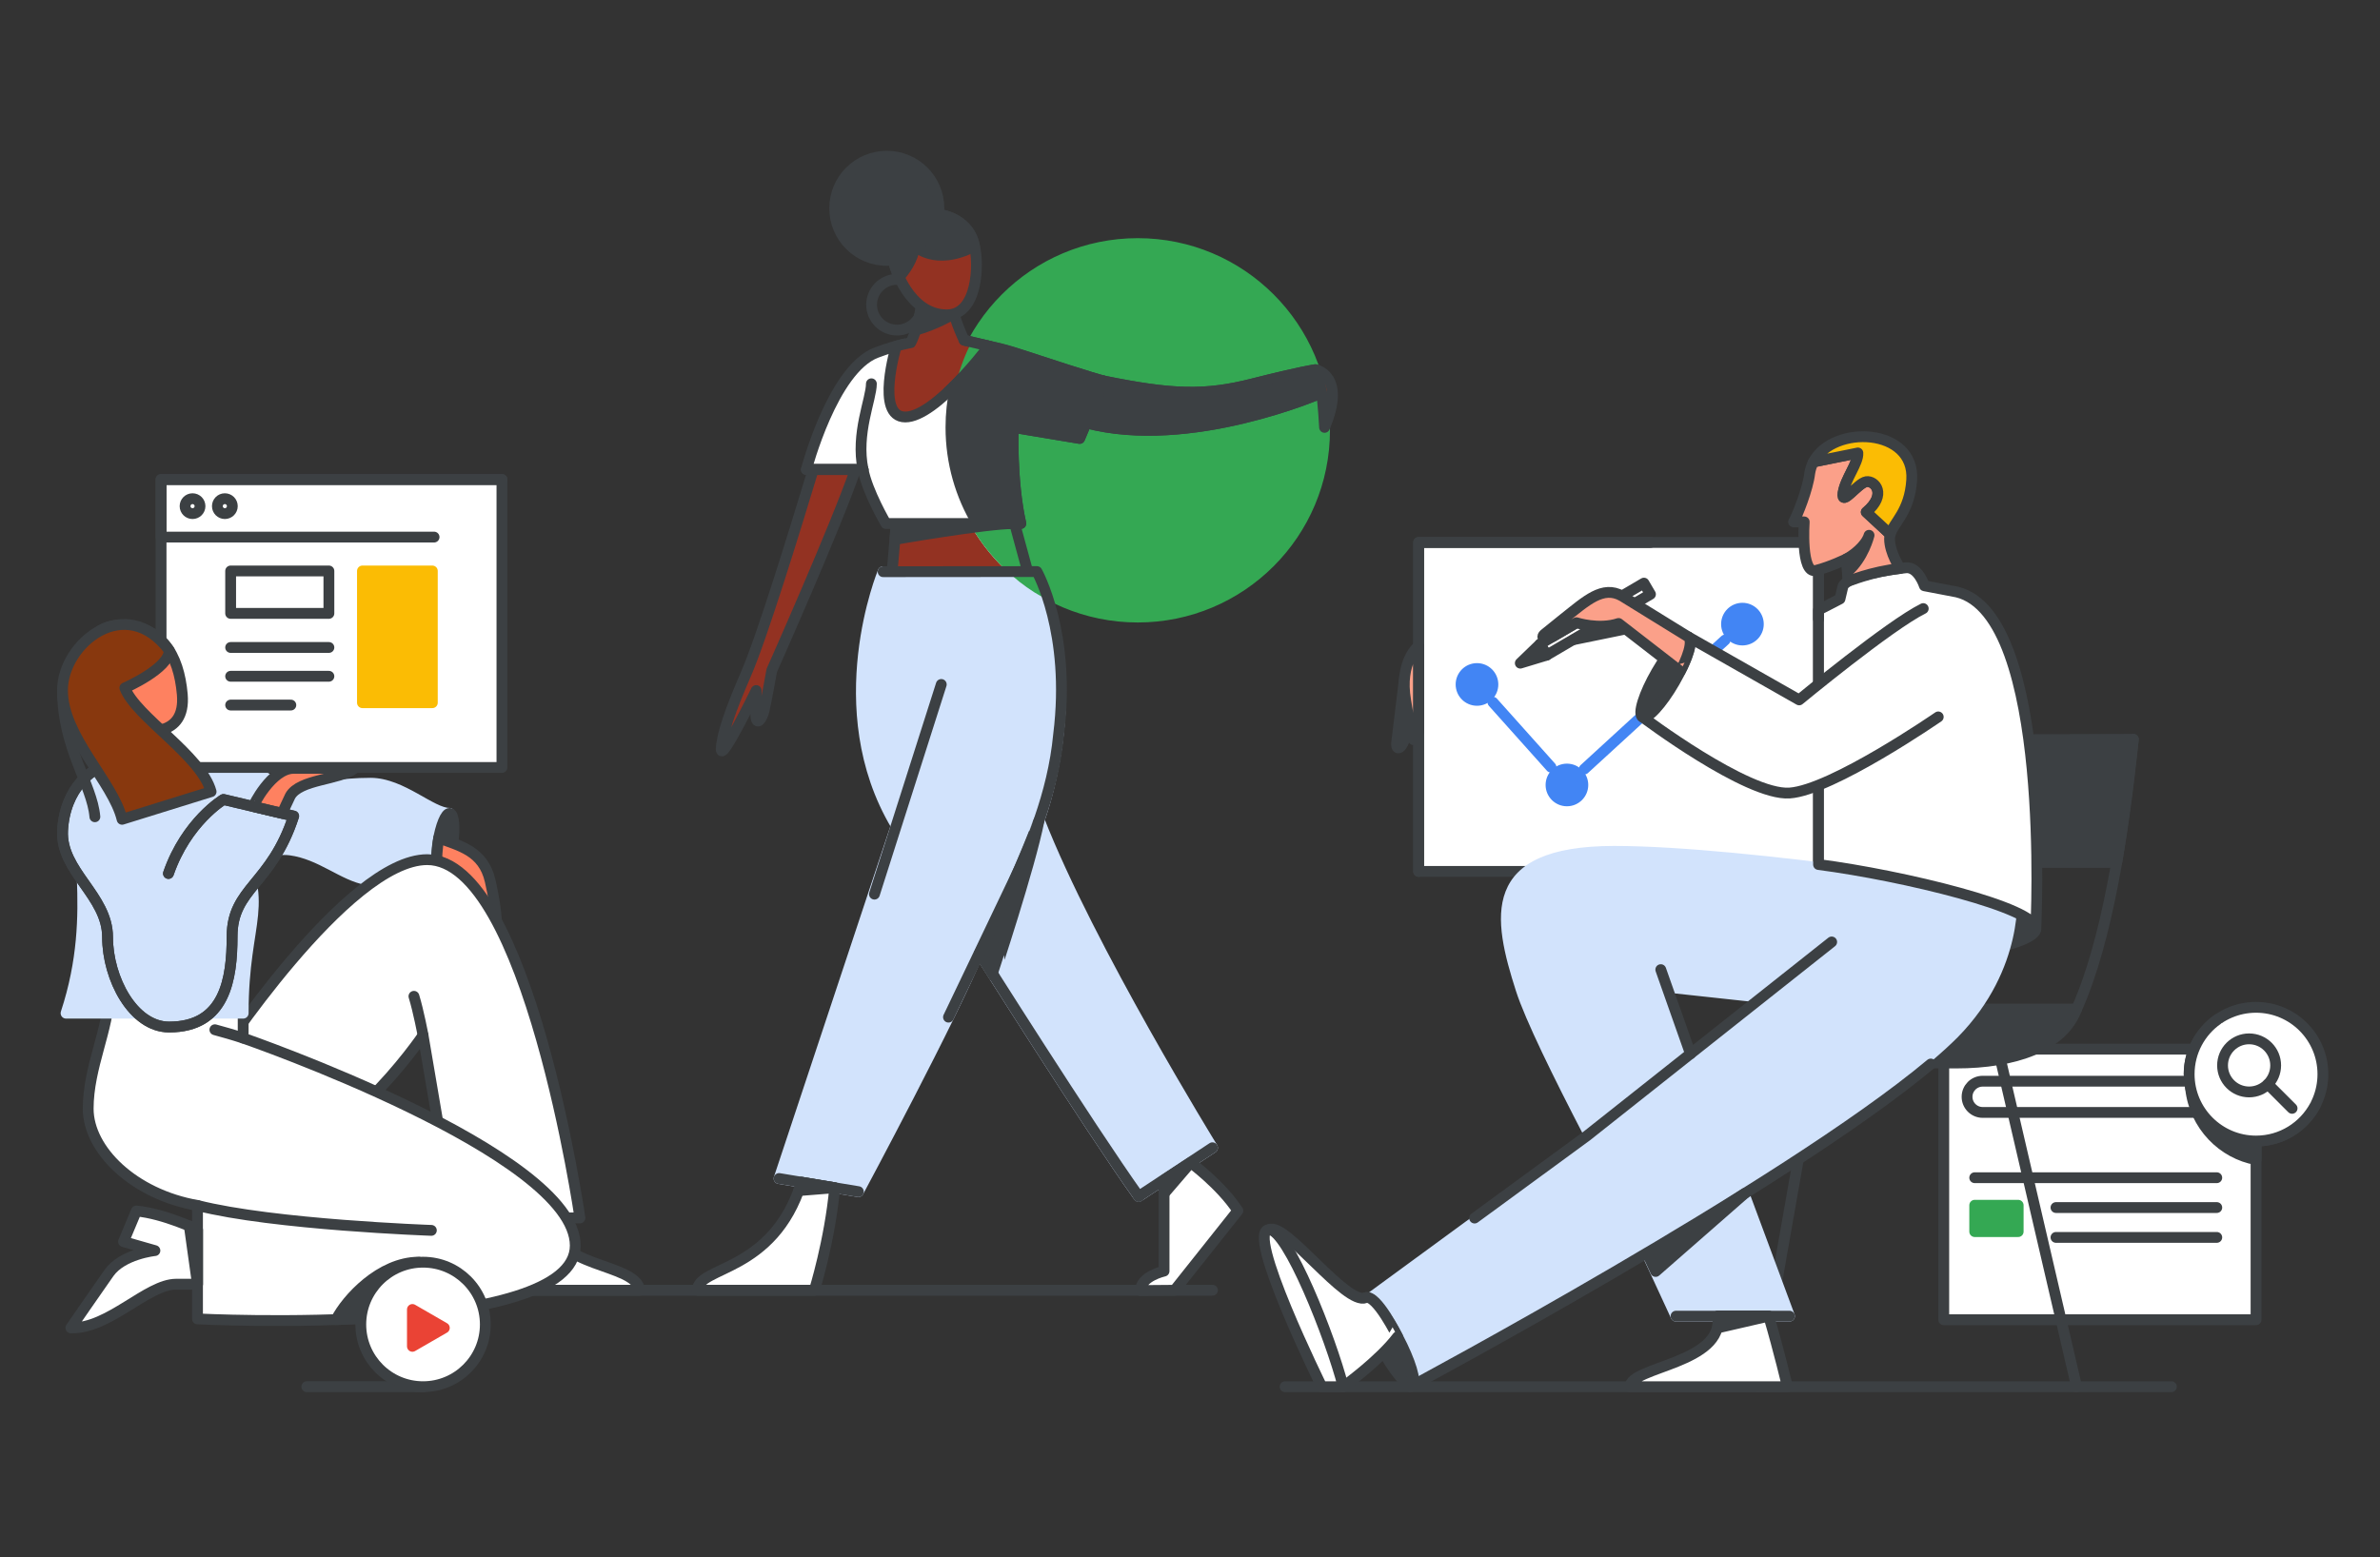 <?xml version="1.0" encoding="UTF-8"?>
<svg width="220px" height="144px" viewBox="0 0 220 144" version="1.1" xmlns="http://www.w3.org/2000/svg" xmlns:xlink="http://www.w3.org/1999/xlink" jetway-hooks="{}">
    <rect x="0" y="0" width="220" height="144" fill="#333333" stroke="none"/>
    <title>brainstorm</title>
    <g jetway-hook-id="AF9A54D7-9412-4121-B570-57265525FCA2" id="brainstorm" stroke="none" stroke-width="1" fill="none" fill-rule="evenodd">
        <g jetway-hook-id="2889B4A7-ACD2-401D-8DDB-1CBEE4F15051" id="Ads-Hero---Welcome-email" transform="translate(5.778, 14.443)">
            <line x1="38.136" y1="104.858" x2="106.299" y2="104.858" jetway-hook-id="34B9F292-5770-4DB7-A179-BAB987F894D8" id="Path" stroke="#3C4043" stroke-linecap="round" stroke-linejoin="round"></line>
            <polygon jetway-hook-id="C55736C2-63A2-4393-A0DE-EE28109A5CAD" id="Path" stroke="#3C4043" fill="#FFFFFF" fill-rule="nonzero" stroke-linecap="round" stroke-linejoin="round" points="202.763 82.566 173.897 82.566 173.897 107.586 202.763 107.586"></polygon>
            <path d="M180.281,88.418 L177.495,88.418 C176.698,88.418 176.051,87.77 176.051,86.974 C176.051,86.175 176.699,85.53 177.495,85.53 L178.768,85.53 L181.195,85.53 L199.166,85.53 C199.964,85.53 200.61,86.177 200.61,86.974 C200.61,87.772 199.962,88.418 199.166,88.418 L189.12,88.418 L180.281,88.418 Z" jetway-hook-id="495F086E-C844-4DA4-983F-40F10B731C42" id="Path" stroke="#3C4043" fill="#FFFFFF" fill-rule="nonzero" stroke-linecap="round" stroke-linejoin="round"></path>
            <path d="M196.712,86.155 C197.072,89.675 199.737,92.234 202.764,92.778 L202.764,87.813 L196.712,86.155 Z" jetway-hook-id="2F3A0651-B1F3-488A-BC5B-145B83178747" id="Path" stroke="#3C4043" fill="#3C4043" fill-rule="nonzero" stroke-linecap="round" stroke-linejoin="round"></path>
            <path d="M196.581,84.881 C196.581,81.467 199.349,78.699 202.763,78.699 C206.176,78.699 208.944,81.467 208.944,84.881 C208.944,88.295 206.176,91.063 202.763,91.063" jetway-hook-id="3EFB1F81-CD4A-4647-8472-A4DA4F813A14" id="Path" fill="#FFFFFF" fill-rule="nonzero"></path>
            <path d="M196.581,84.881 C196.581,81.467 199.349,78.699 202.763,78.699 C206.176,78.699 208.944,81.467 208.944,84.881 C208.944,88.295 206.176,91.063 202.763,91.063" jetway-hook-id="F32A6140-9E2A-4290-B9DC-CBA82B1514A2" id="Path" stroke="#3C4043" stroke-linecap="round" stroke-linejoin="round"></path>
            <path d="M208.226,87.778 C207.187,89.733 205.13,91.063 202.763,91.063 C199.349,91.063 196.581,88.295 196.581,84.881 C196.581,82.786 197.623,80.934 199.218,79.816" jetway-hook-id="7248099F-8A7E-436F-BE92-BFFC2E52DBA7" id="Path" fill="#FFFFFF" fill-rule="nonzero"></path>
            <path d="M208.226,87.778 C207.187,89.733 205.13,91.063 202.763,91.063 C199.349,91.063 196.581,88.295 196.581,84.881 C196.581,82.786 197.623,80.934 199.218,79.816" jetway-hook-id="7F229B34-C3C6-4246-A1B6-D4486A0FA41E" id="Path" stroke="#3C4043" stroke-linecap="round" stroke-linejoin="round"></path>
            <line x1="176.759" y1="94.454" x2="199.133" y2="94.454" jetway-hook-id="C4D8DD11-1DF9-445B-98A3-FD461CF41E79" id="Path" stroke="#3C4043" stroke-linecap="round" stroke-linejoin="round"></line>
            <line x1="184.27" y1="97.213" x2="199.134" y2="97.213" jetway-hook-id="65194387-4D0D-430C-B58A-8A96FF8A08E4" id="Path" stroke="#3C4043" stroke-linecap="round" stroke-linejoin="round"></line>
            <polygon jetway-hook-id="6A33BBB4-2F1B-4164-84F6-D56E509D9104" id="Path" stroke="#34A853" fill="#34A853" fill-rule="nonzero" stroke-linecap="round" stroke-linejoin="round" points="180.776 97 176.759 97 176.759 99.438 180.776 99.438"></polygon>
            <line x1="184.27" y1="99.973" x2="199.134" y2="99.973" jetway-hook-id="A9F6B7AE-E45A-46FA-B2DA-F5BD3733C13E" id="Path" stroke="#3C4043" stroke-linecap="round" stroke-linejoin="round"></line>
            <path d="M202.123,86.523 C203.478,86.523 204.578,85.425 204.578,84.069 C204.578,82.713 203.478,81.614 202.123,81.614 C200.767,81.614 199.668,82.713 199.668,84.069 C199.668,85.425 200.767,86.523 202.123,86.523 Z" jetway-hook-id="A80CD294-533E-481F-A0BF-BD265C3058D9" id="Path" stroke="#3C4043" stroke-linecap="round" stroke-linejoin="round"></path>
            <line x1="203.859" y1="85.806" x2="206.095" y2="88.04" jetway-hook-id="EA14F251-0562-4A13-8CFE-B355AFA5E3F3" id="Path" stroke="#3C4043" stroke-linecap="round" stroke-linejoin="round"></line>
            <line x1="162.514" y1="81.044" x2="156.758" y2="113.778" jetway-hook-id="75E35589-A23F-42FD-9D41-9933021483C0" id="Path" stroke="#3C4043" stroke-linecap="round" stroke-linejoin="round"></line>
            <path d="M182.403,71.44 C182.403,72.432 178.566,73.231 178.566,73.231 L179.206,68.339 C179.206,68.339 182.403,69.777 182.403,71.44 Z" jetway-hook-id="5B6E9966-571D-43C7-B906-245CB9B4AF50" id="Path" stroke="#3C4043" fill="#3C4043" fill-rule="nonzero" stroke-linecap="round" stroke-linejoin="round"></path>
            <path d="M124.067,48.128 L123.333,54.156 C123.205,55.016 123.764,54.82 124.027,53.975 C124.291,53.129 125.016,49.628 125.016,49.628 L124.067,48.128 Z" jetway-hook-id="DBAD8E45-234E-4F7D-9190-84D45A3FA86D" id="Path" stroke="#3C4043" fill="#FBA089" fill-rule="nonzero" stroke-linecap="round" stroke-linejoin="round"></path>
            <polygon jetway-hook-id="B2E16E1A-B764-4D2F-8626-6963E4C81C3B" id="Path" stroke="#3C4043" fill="#FFFFFF" fill-rule="nonzero" stroke-linecap="round" stroke-linejoin="round" points="162.322 35.713 125.356 35.713 125.356 66.132 162.322 66.132"></polygon>
            <line x1="113.013" y1="113.778" x2="194.938" y2="113.778" jetway-hook-id="23C06218-63D8-4832-8A6E-1DB3612E516F" id="Path" stroke="#3C4043" stroke-linecap="round" stroke-linejoin="round"></line>
            <path d="M175.048,83.847 C180.421,83.847 184.898,82.313 186.177,78.859 L163.537,78.859 L163.537,83.847 L175.048,83.847 Z" jetway-hook-id="47B5163C-AF2D-40E8-A748-BD96588655AC" id="Path" stroke="#3C4043" fill="#3C4043" fill-rule="nonzero" stroke-linecap="round" stroke-linejoin="round"></path>
            <path d="M186.177,78.859 C188.991,72.591 190.526,62.615 191.421,53.917" jetway-hook-id="31677672-4097-4B57-915F-53A39129EFB0" id="Path" stroke="#3C4043" stroke-linecap="round" stroke-linejoin="round"></path>
            <path d="M191.421,53.917 L173.386,53.98 L173.386,65.301 L189.886,65.301 C189.887,65.301 190.547,61.592 191.421,53.917 Z" jetway-hook-id="CD38A1E3-CB71-467E-821B-6DE6D3CCD682" id="Path" stroke="#3C4043" fill="#3C4043" fill-rule="nonzero" stroke-linecap="round" stroke-linejoin="round"></path>
            <path d="M124.589,113.778 L120.496,105.528 L140.888,90.6 C138.013,85.065 135.4,79.731 134.567,77.133 C132.435,70.481 131.156,64 143.435,64 C155.714,64 180.443,68.051 180.443,68.051 C180.443,68.051 181.21,75 175.048,81.289 C164.198,92.183 124.589,113.778 124.589,113.778 Z M148.413,77.122 L150.485,82.997 L156.758,78.026 L148.413,77.122 Z" jetway-hook-id="456AF4EE-194E-494A-B247-F8E34A4692B8" id="Shape" fill="#D2E3FC"></path>
            <path d="M120.496,105.528 L120.365,105.349 C120.278,105.413 120.249,105.53 120.297,105.627 L120.496,105.528 Z M124.589,113.778 L124.39,113.877 C124.417,113.931 124.465,113.972 124.522,113.99 C124.58,114.008 124.642,114.002 124.695,113.973 L124.589,113.778 Z M140.888,90.6 L141.019,90.779 C141.108,90.714 141.136,90.595 141.085,90.498 L140.888,90.6 Z M134.567,77.133 L134.778,77.065 L134.778,77.065 L134.567,77.133 Z M180.443,68.051 L180.663,68.027 C180.652,67.928 180.577,67.848 180.479,67.832 L180.443,68.051 Z M175.048,81.289 L175.206,81.446 L175.207,81.445 L175.048,81.289 Z M150.485,82.997 L150.276,83.071 C150.3,83.138 150.355,83.19 150.424,83.21 C150.493,83.23 150.567,83.215 150.623,83.171 L150.485,82.997 Z M148.413,77.122 L148.437,76.901 C148.361,76.893 148.287,76.924 148.239,76.984 C148.192,77.044 148.178,77.124 148.204,77.196 L148.413,77.122 Z M156.758,78.026 L156.895,78.2 C156.966,78.144 156.996,78.052 156.971,77.965 C156.946,77.879 156.871,77.816 156.782,77.806 L156.758,78.026 Z M120.297,105.627 L124.39,113.877 L124.788,113.679 L120.694,105.43 L120.297,105.627 Z M140.757,90.421 L120.365,105.349 L120.627,105.707 L141.019,90.779 L140.757,90.421 Z M134.356,77.2 C135.195,79.821 137.819,85.173 140.691,90.702 L141.085,90.498 C138.207,84.957 135.604,79.642 134.778,77.065 L134.356,77.2 Z M143.435,63.778 C137.274,63.778 134.391,65.404 133.39,67.992 C132.896,69.268 132.876,70.746 133.107,72.307 C133.338,73.869 133.822,75.536 134.356,77.2 L134.778,77.065 C134.246,75.403 133.771,73.766 133.546,72.242 C133.321,70.717 133.349,69.327 133.804,68.152 C134.7,65.837 137.316,64.222 143.435,64.222 L143.435,63.778 Z M180.443,68.051 C180.479,67.832 180.478,67.832 180.478,67.832 C180.478,67.832 180.478,67.832 180.477,67.832 C180.476,67.832 180.475,67.832 180.474,67.831 C180.471,67.831 180.466,67.83 180.46,67.829 C180.448,67.827 180.431,67.824 180.407,67.82 C180.36,67.812 180.289,67.801 180.197,67.786 C180.013,67.757 179.741,67.713 179.391,67.658 C178.69,67.547 177.676,67.389 176.42,67.199 C173.909,66.819 170.432,66.312 166.572,65.806 C158.856,64.793 149.591,63.778 143.435,63.778 L143.435,64.222 C149.558,64.222 158.797,65.233 166.515,66.245 C170.371,66.752 173.845,67.258 176.354,67.638 C177.608,67.827 178.622,67.986 179.321,68.096 C179.671,68.151 179.942,68.195 180.127,68.225 C180.218,68.239 180.289,68.251 180.336,68.258 C180.359,68.262 180.377,68.265 180.389,68.267 C180.395,68.268 180.399,68.269 180.402,68.269 C180.404,68.27 180.405,68.27 180.405,68.27 C180.406,68.27 180.406,68.27 180.406,68.27 C180.407,68.27 180.407,68.27 180.443,68.051 Z M175.207,81.445 C178.321,78.266 179.686,74.918 180.272,72.361 C180.565,71.084 180.663,70.004 180.688,69.242 C180.7,68.861 180.694,68.56 180.685,68.352 C180.68,68.248 180.675,68.168 180.671,68.113 C180.668,68.086 180.667,68.065 180.665,68.05 C180.665,68.043 180.664,68.037 180.664,68.033 C180.664,68.031 180.664,68.03 180.663,68.029 C180.663,68.028 180.663,68.028 180.663,68.027 C180.663,68.027 180.663,68.027 180.663,68.027 C180.663,68.027 180.663,68.027 180.443,68.051 C180.222,68.075 180.222,68.075 180.222,68.075 C180.222,68.075 180.222,68.075 180.222,68.075 C180.222,68.075 180.222,68.076 180.222,68.076 C180.222,68.076 180.222,68.077 180.222,68.079 C180.222,68.081 180.223,68.086 180.224,68.092 C180.225,68.104 180.226,68.123 180.228,68.148 C180.232,68.198 180.238,68.273 180.242,68.372 C180.25,68.569 180.256,68.859 180.244,69.228 C180.22,69.966 180.125,71.017 179.84,72.262 C179.269,74.753 177.937,78.024 174.89,81.134 L175.207,81.445 Z M124.589,113.778 C124.695,113.973 124.695,113.973 124.696,113.973 C124.696,113.973 124.696,113.972 124.697,113.972 C124.698,113.971 124.7,113.97 124.702,113.969 C124.707,113.966 124.715,113.962 124.724,113.957 C124.743,113.947 124.772,113.931 124.809,113.91 C124.885,113.869 124.997,113.808 125.143,113.727 C125.436,113.567 125.867,113.329 126.42,113.023 C127.524,112.411 129.115,111.525 131.057,110.427 C134.941,108.232 140.233,105.191 145.864,101.809 C151.495,98.428 157.467,94.705 162.712,91.145 C167.952,87.588 172.477,84.186 175.206,81.446 L174.891,81.133 C172.195,83.84 167.7,87.222 162.462,90.778 C157.228,94.332 151.263,98.05 145.635,101.429 C140.008,104.808 134.72,107.846 130.838,110.04 C128.897,111.137 127.308,112.024 126.204,112.635 C125.653,112.94 125.222,113.178 124.929,113.338 C124.783,113.419 124.672,113.48 124.596,113.521 C124.559,113.542 124.53,113.557 124.511,113.567 C124.502,113.573 124.494,113.577 124.49,113.579 C124.487,113.581 124.486,113.582 124.484,113.582 C124.484,113.583 124.483,113.583 124.483,113.583 C124.483,113.583 124.483,113.583 124.589,113.778 Z M150.695,82.923 L148.622,77.048 L148.204,77.196 L150.276,83.071 L150.695,82.923 Z M156.62,77.852 L150.348,82.823 L150.623,83.171 L156.895,78.2 L156.62,77.852 Z M148.389,77.343 L156.734,78.247 L156.782,77.806 L148.437,76.901 L148.389,77.343 Z" jetway-hook-id="98B7A398-B5EE-4156-8F4D-F09AF4F48FF7" id="Shape" fill="#D2E3FC" fill-rule="nonzero"></path>
            <path d="M163.537,72.655 L140.887,90.6 C140.887,90.6 134.868,95.006 130.529,98.184" jetway-hook-id="CF856052-C76E-449A-ACD1-F9E479D553B8" id="Path" stroke="#3C4043" stroke-linecap="round" stroke-linejoin="round"></path>
            <path d="M146.373,101.244 L149.147,107.255 L159.636,107.255 L155.344,95.705 C155.344,95.705 149.848,99.168 146.373,101.244 Z" jetway-hook-id="B369455A-0517-4567-8C7C-91654C47F98E" id="Path" stroke="#D2E3FC" fill="#D2E3FC" fill-rule="nonzero" stroke-linecap="round" stroke-linejoin="round"></path>
            <path d="M153.005,107.255 C153.625,111.636 144.896,111.923 144.896,113.778 L159.445,113.778 C159.445,113.778 158.678,110.516 157.718,107.255 L153.005,107.255 Z" jetway-hook-id="66A9C3D9-060C-4B61-AB06-7236D635F855" id="Path" stroke="#3C4043" fill="#FFFFFF" fill-rule="nonzero" stroke-linecap="round" stroke-linejoin="round"></path>
            <path d="M124.757,113.63 C125.202,113.393 124.601,111.394 123.416,109.164 C122.23,106.934 120.909,105.318 120.464,105.555 C120.019,105.791 120.62,107.79 121.805,110.02 C122.991,112.25 124.312,113.867 124.757,113.63 Z" jetway-hook-id="AF152B32-64C7-45A8-B17F-EE9236F3226F" id="Path" stroke="#3C4043" fill="#3C4043" fill-rule="nonzero" stroke-linecap="round" stroke-linejoin="round"></path>
            <path d="M157.717,107.255 L153.003,108.342 C153.003,108.342 153.067,107.958 153.003,107.255 L157.717,107.255 Z" jetway-hook-id="AB75C650-DE34-4DCB-88CC-2A780ED187B9" id="Path" stroke="#3C4043" fill="#3C4043" fill-rule="nonzero" stroke-linecap="round" stroke-linejoin="round"></path>
            <path d="M155.516,95.9 L147.265,103.123 L146.544,101.564 C146.546,101.564 153.298,97.411 155.516,95.9 Z" jetway-hook-id="F5E8CD06-D33F-4417-BD1C-46BA155F7DB8" id="Path" stroke="#3C4043" fill="#3C4043" fill-rule="nonzero" stroke-linecap="round" stroke-linejoin="round"></path>
            <path d="M120.463,105.551 C118.641,106.295 113.013,98.493 111.542,99.254 L118.385,113.778 C118.385,113.778 121.728,111.386 123.413,109.16 C123.415,109.16 121.452,105.19 120.463,105.551 Z" jetway-hook-id="34FA3612-518E-4893-82E8-E94DEFD0DE13" id="Path" stroke="#3C4043" fill="#FFFFFF" fill-rule="nonzero" stroke-linecap="round" stroke-linejoin="round"></path>
            <path d="M111.542,99.254 C113.247,99.254 117.213,109.215 118.385,113.778 L116.403,113.778 C116.403,113.778 109.24,99.254 111.542,99.254 Z" jetway-hook-id="FA3E386F-9604-4A28-B89C-299CAA05A7D5" id="Path" stroke="#3C4043" fill="#FFFFFF" fill-rule="nonzero" stroke-linecap="round" stroke-linejoin="round"></path>
            <path d="M162.322,65.494 C170.17,66.518 182.531,69.523 182.403,71.442 C182.403,71.442 183.938,42.407 175.112,40.296 L172.107,39.721 C172.107,39.721 171.531,37.93 170.38,38.058 C169.229,38.186 164.816,38.761 164.56,39.848 C164.304,40.936 164.304,40.936 164.304,40.936 C164.304,40.936 163.217,41.511 162.322,41.959 L162.322,65.494 Z" jetway-hook-id="D16C6C3B-8352-4C9D-A92F-A97634DC3D6B" id="Path" stroke="#3C4043" fill="#FFFFFF" fill-rule="nonzero" stroke-linecap="round" stroke-linejoin="round"></path>
            <path d="M144.499,43.716 L139.605,44.719 C138.946,44.836 138.825,44.356 139.605,44.068 C140.386,43.78 143.647,42.346 143.647,42.346 L144.499,43.716 Z" jetway-hook-id="973FEB00-CD41-4C81-A1CC-4FE15A9CB8FE" id="Path" stroke="#3C4043" fill="#FBA089" fill-rule="nonzero" stroke-linecap="round" stroke-linejoin="round"></path>
            <line x1="140.67" y1="56.667" x2="153.683" y2="44.737" jetway-hook-id="5DF0211B-1862-4E9C-8399-831A4977A169" id="Path" stroke="#4285F4" stroke-linecap="round" stroke-linejoin="round"></line>
            <path d="M146.786,40.505 L137.189,46.136 L136.585,45.107 C140.768,42.652 143.049,41.314 146.182,39.475 L146.786,40.505 Z" jetway-hook-id="7EB5317A-CF25-443B-B6C8-3FAC305A63CD" id="Path" stroke="#3C4043" fill="#FFFFFF" fill-rule="nonzero" stroke-linecap="round" stroke-linejoin="round"></path>
            <polygon jetway-hook-id="F2E9D77D-D0FC-4607-99E1-BEC8AE068E7B" id="Path" stroke="#3C4043" fill="#FFFFFF" fill-rule="nonzero" stroke-linecap="round" stroke-linejoin="round" points="136.584 45.108 134.754 46.875 137.188 46.138"></polygon>
            <path d="M172.001,41.83 C168.888,43.365 160.531,50.272 160.531,50.272 L150.31,44.461 L146.047,51.846 C146.047,51.846 155.714,59.141 159.637,58.885 C163.56,58.629 173.387,51.846 173.387,51.846" jetway-hook-id="9B08D812-1D4B-40A8-90DD-612518ED1D06" id="Path" fill="#FFFFFF" fill-rule="nonzero"></path>
            <path d="M172.001,41.83 C168.888,43.365 160.531,50.272 160.531,50.272 L150.31,44.461 L146.047,51.846 C146.047,51.846 155.714,59.141 159.637,58.885 C163.56,58.629 173.387,51.846 173.387,51.846" jetway-hook-id="1CA5CF79-CA54-4FF0-AAA7-CF8F1AEA4A4E" id="Path" stroke="#3C4043" stroke-linecap="round" stroke-linejoin="round"></path>
            <path d="M149.003,48.635 C150.181,46.596 150.765,44.729 150.309,44.465 C149.852,44.202 148.528,45.641 147.351,47.681 C146.174,49.719 145.589,51.586 146.046,51.849 C146.502,52.113 147.826,50.673 149.003,48.635 Z" jetway-hook-id="4997F641-7F69-4D23-968D-FAED60463316" id="Path" stroke="#3C4043" fill="#3C4043" fill-rule="nonzero" stroke-linecap="round" stroke-linejoin="round"></path>
            <path d="M150.31,44.461 L144.158,40.663 C142.368,39.655 140.842,41.12 138.796,42.733 L137.044,44.147 C136.454,44.603 137.252,44.715 137.779,44.406 C138.497,43.984 139.942,43.137 139.942,43.137 C139.942,43.137 142.017,43.812 143.839,43.205 L149.544,47.624 C149.545,47.625 150.897,45.14 150.31,44.461 Z" jetway-hook-id="E075C9DD-E450-45BE-AF86-097C643B7EEC" id="Path" stroke="#3C4043" fill="#FBA089" fill-rule="nonzero" stroke-linecap="round" stroke-linejoin="round"></path>
            <line x1="150.485" y1="82.997" x2="147.74" y2="75.214" jetway-hook-id="B95759FB-316F-4962-A374-DA78842ED02A" id="Path" stroke="#3C4043" stroke-linecap="round" stroke-linejoin="round"></line>
            <path d="M130.75,50.315 C131.562,50.315 132.221,49.657 132.221,48.844 C132.221,48.032 131.562,47.373 130.75,47.373 C129.938,47.373 129.279,48.032 129.279,48.844 C129.279,49.657 129.938,50.315 130.75,50.315 Z" jetway-hook-id="0809B4AA-EDCA-4455-A73C-7382F3C0065A" id="Path" stroke="#4285F4" fill="#4285F4" fill-rule="nonzero" stroke-linecap="round" stroke-linejoin="round"></path>
            <path d="M139.064,59.609 C139.877,59.609 140.535,58.95 140.535,58.138 C140.535,57.326 139.877,56.667 139.064,56.667 C138.252,56.667 137.593,57.326 137.593,58.138 C137.593,58.95 138.252,59.609 139.064,59.609 Z" jetway-hook-id="2CE36CDA-8285-409F-BC7B-24D416AE6386" id="Path" stroke="#4285F4" fill="#4285F4" fill-rule="nonzero" stroke-linecap="round" stroke-linejoin="round"></path>
            <path d="M155.287,44.737 C156.099,44.737 156.758,44.078 156.758,43.266 C156.758,42.454 156.099,41.795 155.287,41.795 C154.475,41.795 153.816,42.454 153.816,43.266 C153.816,44.078 154.475,44.737 155.287,44.737 Z" jetway-hook-id="0B83B1F2-A927-4670-8F86-2C37F22023C4" id="Path" stroke="#4285F4" fill="#4285F4" fill-rule="nonzero" stroke-linecap="round" stroke-linejoin="round"></path>
            <path d="M125.356,45.283 C125.356,45.283 123.524,46.697 124.163,50.36 L124.692,53.512 C124.888,54.493 125.358,53.725 125.358,52.958 L125.358,45.283 L125.356,45.283 Z" jetway-hook-id="539CCF37-DBB2-4313-9F3B-D13A338D3AE8" id="Path" stroke="#3C4043" fill="#FBA089" fill-rule="nonzero" stroke-linecap="round" stroke-linejoin="round"></path>
            <path d="M169.868,38.118 C169.868,38.118 168.887,36.692 168.887,35.37 C168.887,35.228 168.909,35.092 168.947,34.957 L166.733,32.908 C168.684,31.277 167.533,29.966 166.733,30.094 C165.934,30.222 164.399,32.46 164.591,31.149 C164.783,29.838 166.03,28.335 165.956,27.44 C165.956,27.44 163.336,27.975 161.848,28.271 C161.686,28.582 161.57,28.924 161.511,29.295 C161.341,30.787 160.36,33.218 160.018,33.814 L160.999,33.814 C160.999,33.814 160.658,38.661 162.065,38.306 C163.472,37.95 164.921,37.225 164.921,37.225 L165.042,39.323 C165.045,39.323 167.13,38.427 169.868,38.118 Z" jetway-hook-id="1BFFB8FB-72C5-4A6A-84E1-4F498251049F" id="Path" stroke="#3C4043" fill="#FBA089" fill-rule="nonzero" stroke-linecap="round" stroke-linejoin="round"></path>
            <path d="M161.85,28.272 C163.336,27.975 165.957,27.44 165.957,27.44 C166.031,28.335 164.784,29.838 164.592,31.149 C164.4,32.46 165.935,30.222 166.735,30.094 C167.534,29.966 168.685,31.277 166.735,32.908 L168.949,34.957 C169.265,33.847 170.743,32.894 170.935,29.933 C171.247,25.087 163.66,24.792 161.85,28.272 Z" jetway-hook-id="29E44A10-9018-4C76-A3CC-EAA109E5CCD4" id="Path" stroke="#3C4043" fill="#FBBC04" fill-rule="nonzero" stroke-linecap="round" stroke-linejoin="round"></path>
            <path d="M164.923,37.225 C166.064,36.585 166.832,35.658 166.992,35.051 C166.992,35.051 166.479,37.17 164.993,38.413 L164.923,37.225 Z" jetway-hook-id="BA9F5A49-3857-46EE-B841-B58FFF6CC793" id="Path" stroke="#3C4043" fill="#3C4043" fill-rule="nonzero" stroke-linecap="round" stroke-linejoin="round"></path>
            <line x1="132.221" y1="50.488" x2="137.593" y2="56.494" jetway-hook-id="AA1D0455-400D-46CE-9C7F-8C0DBB469505" id="Path" stroke="#4285F4" stroke-linecap="round" stroke-linejoin="round"></line>
            <path d="M124.589,113.778 C124.589,113.778 159.074,95.33 172.699,83.941" jetway-hook-id="097A6862-3502-421B-9DF8-8F4C871FD2D1" id="Path" stroke="#3C4043" stroke-linecap="round" stroke-linejoin="round"></path>
            <line x1="149.147" y1="107.255" x2="159.636" y2="107.255" jetway-hook-id="ADF3197A-E0A8-4DD9-83A5-E13D80F2188B" id="Path" stroke="#3C4043" stroke-linecap="round" stroke-linejoin="round"></line>
            <line x1="178.566" y1="81.044" x2="186.177" y2="113.778" jetway-hook-id="206C6092-F0B3-4CE2-AD8D-6AF9F290504C" id="Path" stroke="#3C4043" stroke-linecap="round" stroke-linejoin="round"></line>
            <polyline jetway-hook-id="754DD70B-58CC-49F5-A39D-C26AB2C90CD1" id="Path" stroke="#3C4043" stroke-linecap="round" stroke-linejoin="round" points="146.786 35.713 125.356 35.713 125.356 66.132"></polyline>
            <line x1="162.322" y1="42.807" x2="162.322" y2="38.306" jetway-hook-id="ECF1170B-39A1-44A9-AFD3-62AA0845235A" id="Path" stroke="#3C4043" stroke-linecap="round" stroke-linejoin="round"></line>
            <path d="M44.759,98.172 C45.441,102.937 52.945,102.265 53.371,104.858 L40.666,104.858 C40.666,104.858 40.58,101.029 41.347,98.184 L44.759,98.172 Z" jetway-hook-id="A8833B47-3B13-4AFF-B2C2-A3BFB92AEAA7" id="Path" stroke="#3C4043" fill="#FFFFFF" fill-rule="nonzero" stroke-linecap="round" stroke-linejoin="round"></path>
            <path d="M6.383,55.894 C9.153,55.894 10.685,54.747 14.41,55.323 C16.862,55.701 19.108,58.451 21.773,58.451 C24.437,58.451 25.6,57.979 28.477,57.979 C31.355,57.979 34.094,60.761 35.757,60.761 L35.053,66.323 C33.326,66.451 30.385,67.282 28.146,66.899 C25.908,66.515 23.905,64.532 21.069,64.149 C18.233,63.765 14.25,66.579 11.093,66.067 C7.937,65.555 6.383,55.894 6.383,55.894 Z" jetway-hook-id="9417ECE4-BC42-4F51-AB0C-E65424CA79FD" id="Path" stroke="#D2E3FC" fill="#D2E3FC" fill-rule="nonzero" stroke-linecap="round" stroke-linejoin="round"></path>
            <path d="M36.063,63.644 C36.297,62.113 36.183,60.826 35.808,60.768 C35.433,60.711 34.939,61.906 34.705,63.436 C34.471,64.967 34.586,66.254 34.961,66.312 C35.336,66.369 35.829,65.174 36.063,63.644 Z" jetway-hook-id="B7C11C43-D9E8-46BD-8AD9-493E249DC71E" id="Path" stroke="#3C4043" fill="#3C4043" fill-rule="nonzero" stroke-linecap="round" stroke-linejoin="round"></path>
            <path d="M40.112,71.088 C40.112,71.088 40.17,69.778 39.53,66.999 C38.89,64.221 36.692,63.771 34.773,63.041 C34.773,63.041 34.594,64.284 34.589,65.165 C35.735,65.471 36.514,66.077 37.35,67.063 C38.656,68.455 40.112,71.088 40.112,71.088 Z" jetway-hook-id="5635B0E0-2CF1-4D42-B908-2E763C6670BB" id="Path" stroke="#3C4043" fill="#FE8160" fill-rule="nonzero" stroke-linecap="round" stroke-linejoin="round"></path>
            <path d="M14.141,83.718 C14.141,83.718 26.293,65.044 33.711,65.044 C43.029,65.044 47.83,98.172 47.83,98.172 L36.202,98.172 L33.328,81.288 C33.328,81.288 25.142,93.44 16.7,93.44 C8.258,93.44 14.141,83.718 14.141,83.718 Z" jetway-hook-id="0B60197F-25B0-4DB7-BCB1-FA328E3D11BA" id="Path" stroke="#3C4043" fill="#FFFFFF" fill-rule="nonzero" stroke-linecap="round" stroke-linejoin="round"></path>
            <path d="M4.293,77.451 C4.293,80.649 2.374,84.23 2.374,88.067 C2.374,91.905 6.595,95.998 12.479,97.021 L12.479,107.509 C12.479,107.509 47.398,109.3 47.398,100.73 C47.398,92.16 16.7,81.544 16.7,81.544 L16.7,77.451 L4.293,77.451 Z" jetway-hook-id="183C6C65-B762-4E36-A1DC-0FF1DEBA2EC8" id="Path" stroke="#3C4043" fill="#FFFFFF" fill-rule="nonzero" stroke-linecap="round" stroke-linejoin="round"></path>
            <path d="M12.479,97.021 C19.514,98.811 34.095,99.323 34.095,99.323 L12.479,97.021 Z" jetway-hook-id="C83055D1-BA66-4632-A3A3-DC47A2B972B6" id="Path" fill="#FFFFFF" fill-rule="nonzero"></path>
            <path d="M12.479,97.021 C19.514,98.811 34.095,99.323 34.095,99.323" jetway-hook-id="D9F1C352-3066-4E71-A22E-8600EBCD316D" id="Path" stroke="#3C4043" stroke-linecap="round" stroke-linejoin="round"></path>
            <path d="M33.328,81.288 C33.328,81.288 32.906,79.041 32.485,77.68 L33.328,81.288 Z" jetway-hook-id="4731AA8D-57A1-48D9-972C-695A5A86BC53" id="Path" fill="#FFFFFF" fill-rule="nonzero"></path>
            <path d="M33.328,81.288 C33.328,81.288 32.906,79.041 32.485,77.68" jetway-hook-id="F002C835-38E3-461E-BD20-DAB39071E90B" id="Path" stroke="#3C4043" stroke-linecap="round" stroke-linejoin="round"></path>
            <path d="M16.7,81.544 C15.839,81.258 14.817,80.969 14.085,80.772 L16.7,81.544 Z" jetway-hook-id="2884B6EC-31C8-4C3F-8D73-CB1997DA4E3E" id="Path" fill="#FFFFFF" fill-rule="nonzero"></path>
            <path d="M16.7,81.544 C15.839,81.258 14.817,80.969 14.085,80.772" jetway-hook-id="6D16A416-B19F-449D-BEF0-CF9A8837CECA" id="Path" stroke="#3C4043" stroke-linecap="round" stroke-linejoin="round"></path>
            <path d="M0.327,79.241 L16.7,79.241 C16.7,70.288 19.386,69.393 15.676,62.741 C11.967,56.09 4.293,53.66 2.374,58.265 C0.455,62.869 3.525,69.521 0.327,79.241 Z" jetway-hook-id="B523EA1A-4008-4CFC-864B-D7732653E584" id="Path" stroke="#D2E3FC" fill="#D2E3FC" fill-rule="nonzero" stroke-linecap="round" stroke-linejoin="round"></path>
            <path d="M12.479,99.252 C12.479,99.277 12.479,104.3 12.479,104.3 L10.51,104.3 C7.818,104.3 4.296,108.443 0.774,108.339 C0.774,108.339 3.052,105.025 4.295,103.264 C5.538,101.503 8.542,101.193 8.542,101.193 L5.642,100.364 L6.828,97.533 C9.365,97.764 12.479,99.252 12.479,99.252 Z" jetway-hook-id="9DEE2840-38FB-48AF-87D6-D92634F2FF43" id="Path" stroke="#3C4043" fill="#FFFFFF" fill-rule="nonzero" stroke-linecap="round" stroke-linejoin="round"></path>
            <path d="M12.479,104.336 L11.721,98.916 C11.721,98.916 12.018,99.032 12.479,99.262 L12.479,104.336 Z" jetway-hook-id="EACB7650-F498-47F1-9B43-AEA15320BB61" id="Path" stroke="#3C4043" fill="#3C4043" fill-rule="nonzero" stroke-linecap="round" stroke-linejoin="round"></path>
            <path d="M9.793,66.323 C11.455,61.526 14.877,59.48 14.877,59.48 L21.368,61.015 C19.322,67.346 15.676,67.662 15.676,72.143 C15.676,76.044 15.037,80.521 9.857,80.521 C6.531,80.521 4.165,76.044 4.165,72.207 C4.165,68.369 -0.184,66.131 0.008,62.358 C0.2,58.585 2.626,56.186 5.377,55.947" jetway-hook-id="2B283AF0-BA80-443A-BCBF-9770ABFBE6AA" id="Path" fill="#D2E3FC" fill-rule="nonzero"></path>
            <path d="M9.793,66.323 C11.455,61.526 14.877,59.48 14.877,59.48 L21.368,61.015 C19.322,67.346 15.676,67.662 15.676,72.143 C15.676,76.044 15.037,80.521 9.857,80.521 C6.531,80.521 4.165,76.044 4.165,72.207 C4.165,68.369 -0.184,66.131 0.008,62.358 C0.2,58.585 2.626,56.186 5.377,55.947" jetway-hook-id="630ADB9C-59A6-47A8-866B-FFA73AE3907D" id="Path" stroke="#3C4043" stroke-linecap="round" stroke-linejoin="round"></path>
            <path d="M17.64,60.133 C17.566,60.116 19.322,56.602 21.368,56.602 L26.996,56.602 C25.589,57.689 21.922,57.588 21.049,59.16 L20.295,60.761 L17.64,60.133 Z" jetway-hook-id="E46E0102-D911-4B77-AF04-BF6D5A0E62F6" id="Path" stroke="#3C4043" fill="#FE8160" fill-rule="nonzero" stroke-linecap="round" stroke-linejoin="round"></path>
            <path d="M9.793,66.323 C11.455,61.526 14.877,59.48 14.877,59.48 L21.368,61.015 C19.322,67.346 15.676,67.662 15.676,72.143 C15.676,76.044 15.037,80.521 9.857,80.521 C6.531,80.521 4.165,76.044 4.165,72.207 C4.165,68.369 -0.184,66.131 0.008,62.358 C0.2,58.585 2.626,56.186 5.377,55.947" jetway-hook-id="6220B477-7EAE-4D67-AAE3-D987BBB9DA8C" id="Path" stroke="#3C4043" stroke-linecap="round" stroke-linejoin="round"></path>
            <line x1="33.328" y1="113.777" x2="22.583" y2="113.777" jetway-hook-id="1722168F-4492-4720-A2C0-44798FC2B55D" id="Path" stroke="#3C4043" stroke-linecap="round" stroke-linejoin="round"></line>
            <path d="M32.922,102.265 C29.383,102.265 26.268,105.657 25.289,107.575 C25.289,107.575 29.219,107.398 30.475,107.293 L32.922,102.265 Z" jetway-hook-id="CBF25D10-668D-4C57-AB07-6570CDE2A456" id="Path" stroke="#3C4043" fill="#3C4043" fill-rule="nonzero" stroke-linecap="round" stroke-linejoin="round"></path>
            <path d="M33.328,113.777 C36.507,113.777 39.084,111.2 39.084,108.021 C39.084,104.842 36.507,102.265 33.328,102.265 C30.149,102.265 27.572,104.842 27.572,108.021 C27.572,111.2 30.149,113.777 33.328,113.777 Z" jetway-hook-id="028C1592-3083-4FF6-B851-FEA31DEA7CA8" id="Path" stroke="#3C4043" fill="#FFFFFF" fill-rule="nonzero"></path>
            <polygon jetway-hook-id="15574444-864D-4DCF-A89A-820149807C65" id="Path" stroke="#EA4335" fill="#EA4335" fill-rule="nonzero" stroke-linecap="round" stroke-linejoin="round" points="35.295 108.342 32.344 106.637 32.344 110.046"></polygon>
            <polygon jetway-hook-id="472BF265-EBFC-4680-B2A2-6F6864F3A1FC" id="Path" stroke="#3C4043" fill="#FFFFFF" fill-rule="nonzero" stroke-linecap="round" stroke-linejoin="round" points="40.619 29.893 9.111 29.893 9.111 56.519 40.619 56.519"></polygon>
            <polyline jetway-hook-id="6095C43F-598B-42C2-BC87-192F23676DEA" id="Path" stroke="#3C4043" stroke-linecap="round" stroke-linejoin="round" points="34.347 35.218 9.111 35.218 9.111 29.893 40.619 29.893"></polyline>
            <polygon jetway-hook-id="C9C279A2-B84A-4E19-AE3B-8DE6B94BF055" id="Path" stroke="#FBBC04" fill="#FBBC04" fill-rule="nonzero" stroke-linecap="round" stroke-linejoin="round" points="34.185 38.351 27.725 38.351 27.725 50.533 34.185 50.533"></polygon>
            <polygon jetway-hook-id="1D6BEA50-42AF-49ED-992E-18F8D024E308" id="Path" stroke="#3C4043" stroke-linecap="round" stroke-linejoin="round" points="24.624 38.351 15.542 38.351 15.542 42.274 24.624 42.274"></polygon>
            <line x1="15.542" y1="45.425" x2="24.624" y2="45.425" jetway-hook-id="7FEB56F4-ED8A-43D2-AC2F-16EBB5DE0FD1" id="Path" stroke="#3C4043" stroke-linecap="round" stroke-linejoin="round"></line>
            <line x1="15.542" y1="48.088" x2="24.624" y2="48.088" jetway-hook-id="A109CF42-301F-4629-BEB1-A1338338DE6B" id="Path" stroke="#3C4043" stroke-linecap="round" stroke-linejoin="round"></line>
            <line x1="15.542" y1="50.75" x2="21.106" y2="50.75" jetway-hook-id="A0CF0AF9-E3A8-426C-81CB-11B03EF757B0" id="Path" stroke="#3C4043" stroke-linecap="round" stroke-linejoin="round"></line>
            <path d="M12.02,33.048 C12.401,33.048 12.71,32.739 12.71,32.358 C12.71,31.977 12.401,31.668 12.02,31.668 C11.639,31.668 11.33,31.977 11.33,32.358 C11.33,32.739 11.639,33.048 12.02,33.048 Z" jetway-hook-id="8C049C32-E466-48DF-B4A2-5B65B6BDCA0E" id="Path" stroke="#3C4043" stroke-linecap="round" stroke-linejoin="round"></path>
            <path d="M15.006,33.048 C15.388,33.048 15.697,32.739 15.697,32.358 C15.697,31.977 15.388,31.668 15.006,31.668 C14.625,31.668 14.316,31.977 14.316,32.358 C14.316,32.739 14.625,33.048 15.006,33.048 Z" jetway-hook-id="E8C31C49-8FB1-490E-8E95-D6DAD4CA7B7B" id="Path" stroke="#3C4043" stroke-linecap="round" stroke-linejoin="round"></path>
            <path d="M0,49.375 C0,54.733 2.736,58.076 2.992,61.08" jetway-hook-id="764370B4-DBE4-49E1-9E82-58CA5210E45A" id="Path" stroke="#3C4043" stroke-linecap="round" stroke-linejoin="round"></path>
            <path d="M8.983,56.602 C8.983,56.602 7.682,54.811 7.362,53.084 C7.362,53.084 11.434,53.894 11.072,49.759 C10.752,46.107 9.153,43.364 5.252,43.364 C3.375,43.364 1.67,44.889 1.67,47.703 C1.67,51.349 5.38,52.019 3.251,56.538 L8.983,56.602 Z" jetway-hook-id="C1ABEDCA-D068-4F0C-84D4-A0E00D56C7B4" id="Path" stroke="#3C4043" fill="#FE8160" fill-rule="nonzero" stroke-linecap="round" stroke-linejoin="round"></path>
            <path d="M9.867,45.698 C9.867,47.372 5.764,49.163 5.764,49.163 C6.745,51.807 12.841,55.43 13.736,58.756 L5.508,61.314 C4.655,57.817 0,53.682 0,49.375 C0,45.069 5.826,40.314 9.867,45.698 Z" jetway-hook-id="C3D5765A-3034-4CE2-9BDD-F3CCBCCE1C98" id="Path" stroke="#3C4043" fill="#88380E" fill-rule="nonzero" stroke-linecap="round" stroke-linejoin="round"></path>
            <polygon jetway-hook-id="4112BCB1-4AF2-40C6-870A-3D7805B32F56" id="Path" stroke="#3C4043" fill="#933222" fill-rule="nonzero" stroke-linecap="round" stroke-linejoin="round" points="77.072 33.962 76.689 38.419 89.224 38.419 88.009 33.962"></polygon>
            <path d="M84.428,33.962 C85.397,35.642 86.642,37.148 88.109,38.417 L89.224,38.417 L88.009,33.962 L84.428,33.962 Z" jetway-hook-id="833186DB-DBA3-40EF-A2FE-A8D575F68F69" id="Path" stroke="#FFFFFF" fill="#FFFFFF" fill-rule="nonzero"></path>
            <path d="M110.051,21.043 C105.616,22.173 102.573,22.076 96.259,20.788 L94.628,24.656 C104.222,27.202 116.367,21.89 116.367,21.89 C116.542,22.722 116.66,25.073 116.66,25.073 C116.669,25.051 116.676,25.032 116.685,25.01 C116.682,23.185 116.389,21.413 115.847,19.745 C115.83,19.741 115.82,19.739 115.82,19.739 C115.82,19.739 114.486,19.914 110.051,21.043 Z" jetway-hook-id="9BA05935-3172-46D6-9080-9E3265225C98" id="Path" stroke="#3C4043" fill="#34A853" fill-rule="nonzero"></path>
            <path d="M77.137,16.077 C78.431,16.077 79.481,15.027 79.481,13.732 C79.481,12.437 78.431,11.388 77.137,11.388 C75.842,11.388 74.792,12.437 74.792,13.732 C74.792,15.027 75.842,16.077 77.137,16.077 Z" jetway-hook-id="84EF3C3F-6B5B-47AB-A698-47CB59641A70" id="Path" stroke="#3C4043" stroke-linecap="round" stroke-linejoin="round"></path>
            <path d="M76.195,9.637 C78.856,9.637 81.013,7.479 81.013,4.818 C81.013,2.157 78.856,0 76.195,0 C73.534,0 71.377,2.157 71.377,4.818 C71.377,7.479 73.534,9.637 76.195,9.637 Z" jetway-hook-id="B14D2E17-B289-48D1-9EC1-B8C37FDC411E" id="Path" stroke="#3C4043" fill="#3C4043" fill-rule="nonzero" stroke-linecap="round" stroke-linejoin="round"></path>
            <path d="M99.392,42.614 C108.929,42.614 116.66,34.883 116.66,25.346 C116.66,15.81 108.929,8.079 99.392,8.079 C89.856,8.079 82.125,15.81 82.125,25.346 C82.125,34.883 89.856,42.614 99.392,42.614 Z" jetway-hook-id="D62E74AE-F43A-4BB6-B4F4-78CE5F35709A" id="Path" stroke="#34A853" fill="#34A853" fill-rule="nonzero" stroke-linecap="round" stroke-linejoin="round"></path>
            <path d="M90.696,39.996 L90.055,38.419 L88.433,38.419 L75.857,38.419 C75.857,38.419 70.604,51.053 77.072,61.892 L66.237,94.528 L73.565,95.743 C73.565,95.743 82.379,79.307 84.682,73.551 C84.682,73.551 94.871,89.719 99.475,96.178 L106.298,91.684 C106.298,91.684 94.88,73.18 90.275,61.38 C90.276,61.379 94.477,50.374 90.696,39.996 Z" jetway-hook-id="E54EF814-0E6C-455F-850A-B6BAC448EF9B" id="Path" stroke="#D2E3FC" fill="#D2E3FC" fill-rule="nonzero" stroke-linecap="round" stroke-linejoin="round"></path>
            <path d="M90.816,40.337 C90.776,40.223 90.737,40.109 90.696,39.996 L90.67,38.419 L88.433,38.419 L88.108,38.419 C88.944,39.14 89.849,39.783 90.816,40.337 Z" jetway-hook-id="8F285488-6AB2-48DE-9467-0340C0CDA6E1" id="Path" stroke="#34A853" fill="#34A853" fill-rule="nonzero"></path>
            <line x1="75.053" y1="68.234" x2="81.23" y2="48.845" jetway-hook-id="3A1E013B-689A-4DA5-B4F0-948DEED67F28" id="Path" stroke="#3C4043" stroke-linecap="round" stroke-linejoin="round"></line>
            <path d="M77.072,33.962 L76.944,35.438 C76.944,35.438 85.365,33.962 88.007,33.962 L77.072,33.962 Z" jetway-hook-id="AD46C922-76FF-47C5-8BB1-A91BF572AC5D" id="Path" stroke="#3C4043" fill="#3C4043" fill-rule="nonzero" stroke-linecap="round" stroke-linejoin="round"></path>
            <path d="M99.649,104.887 C99.649,103.575 101.824,103.089 101.824,103.089 L101.824,94.679 L104.284,93.059 C104.284,93.059 107.072,95.105 108.645,97.504 L102.798,104.861 L99.649,104.887 Z" jetway-hook-id="08E4B250-8235-4F9D-A99C-4BCCF7C048C0" id="Path" stroke="#3C4043" fill="#FFFFFF" fill-rule="nonzero" stroke-linecap="round" stroke-linejoin="round"></path>
            <polygon jetway-hook-id="2FBBE871-C09D-43E7-A91E-23F910D62F86" id="Path" stroke="#3C4043" fill="#3C4043" fill-rule="nonzero" stroke-linecap="round" stroke-linejoin="round" points="104.282 93.059 101.822 95.921 101.822 94.679"></polygon>
            <path d="M88.584,33.962 L76.113,33.962 C76.113,33.962 74.386,31.02 74.003,28.974 C74.003,28.974 69.228,28.974 68.759,28.974 C68.759,28.974 71.189,19.7 75.218,18.165 C79.247,16.631 82.956,16.503 89.16,18.549 C95.363,20.596 96.259,20.788 96.259,20.788 L94.02,26.096 L87.881,25.073 C87.881,25.073 87.689,29.997 88.584,33.962 Z" jetway-hook-id="8303C871-EE95-4D40-8172-D029816971A4" id="Path" stroke="#3C4043" fill="#FFFFFF" fill-rule="nonzero" stroke-linecap="round" stroke-linejoin="round"></path>
            <path d="M74.003,28.974 C73.299,25.648 74.77,22.45 74.77,21.043 L74.003,28.974 Z" jetway-hook-id="F093DA01-7E8B-4B3E-A347-00E7B1B665FC" id="Path" fill="#FFFFFF" fill-rule="nonzero"></path>
            <path d="M74.003,28.974 C73.299,25.648 74.77,22.45 74.77,21.043" jetway-hook-id="62892BDC-C913-47E5-91AF-A11F0B4ADD63" id="Path" stroke="#3C4043" stroke-linecap="round" stroke-linejoin="round"></path>
            <path d="M77.072,17.558 C77.072,17.558 75.09,24.113 77.904,24.113 C80.718,24.113 85.632,17.558 85.632,17.558 L83.34,17.013 C83.34,17.013 82.125,14.456 82.125,13.113 L79.503,13.113 C79.503,13.113 79.155,15.839 78.401,17.257 C78.401,17.259 77.803,17.344 77.072,17.558 Z" jetway-hook-id="111810FD-4DBC-4931-BFBA-EFCEAEE2C3A2" id="Path" stroke="#3C4043" fill="#933222" fill-rule="nonzero" stroke-linecap="round" stroke-linejoin="round"></path>
            <path d="M69.398,28.974 C67.671,34.666 64.665,44.451 63.194,47.84 C61.723,51.23 60.956,53.436 60.892,54.811 C60.828,56.186 64.122,49.407 64.122,49.407 L64.09,51.677 C64.122,52.764 64.665,52.061 64.857,51.23 C65.049,50.398 65.561,47.552 65.561,47.552 C65.561,47.552 71.444,34.346 73.299,28.974 L69.398,28.974 Z" jetway-hook-id="DE072ED8-06BF-48CD-9626-E007111AC396" id="Path" stroke="#3C4043" fill="#933222" fill-rule="nonzero" stroke-linecap="round" stroke-linejoin="round"></path>
            <path d="M96.259,20.788 C102.573,22.076 105.618,22.173 110.051,21.043 C114.486,19.914 115.82,19.739 115.82,19.739 C115.82,19.739 118.706,20.254 116.66,25.073 C116.66,25.073 116.542,22.722 116.367,21.89 C116.367,21.89 104.222,27.202 94.628,24.656 L96.259,20.788 Z" jetway-hook-id="AB07427A-9B39-4450-82B6-635E5EB896D6" id="Path" stroke="#3C4043" fill="#933222" fill-rule="nonzero" stroke-linecap="round" stroke-linejoin="round"></path>
            <path d="M82.396,14.578 C82.396,14.578 80.585,15.629 78.871,16.077 C78.871,16.077 79.503,14.072 79.503,13.113 L82.125,13.113 C82.125,13.113 82.285,14.222 82.396,14.578 Z" jetway-hook-id="A2AF0489-B6CF-41FF-8B4B-A3112BA39527" id="Path" stroke="#3C4043" fill="#3C4043" fill-rule="nonzero" stroke-linecap="round" stroke-linejoin="round"></path>
            <path d="M76.923,10.107 C76.923,10.107 78.199,14.67 81.741,14.67 C84.614,14.67 84.725,9.937 84.299,8.317 C83.532,4.011 75.602,4.181 76.923,10.107 Z" jetway-hook-id="E0E22642-8253-4636-8B8B-17985C5BC5F1" id="Path" stroke="#3C4043" fill="#933222" fill-rule="nonzero" stroke-linecap="round" stroke-linejoin="round"></path>
            <path d="M84.299,8.317 C83.532,4.01 75.602,4.181 76.923,10.107 C76.923,10.107 77.049,10.559 77.332,11.178 C77.749,10.714 78.689,9.532 78.755,8.274 C78.757,8.274 80.632,10.235 84.299,8.317 Z" jetway-hook-id="5A70C2F0-E2EE-40E1-9C96-018A90603A7F" id="Path" stroke="#3C4043" fill="#3C4043" fill-rule="nonzero" stroke-linecap="round" stroke-linejoin="round"></path>
            <path d="M85.632,17.558 L84.031,17.177 C83.743,17.737 83.483,18.316 83.255,18.914 C82.99,19.611 82.767,20.331 82.591,21.072 C84.283,19.359 85.632,17.558 85.632,17.558 Z" jetway-hook-id="171DE851-AD73-4B50-B67E-15CE4BFB1DF5" id="Path" fill="#34A853" fill-rule="nonzero"></path>
            <path d="M81.896,21.755 C83.896,19.876 85.633,17.558 85.633,17.558 L83.341,17.013" jetway-hook-id="50E23570-ED3A-47AC-A421-C07060B2E920" id="Path" stroke="#3C4043" stroke-linecap="round" stroke-linejoin="round"></path>
            <path d="M82.508,21.439 C82.258,22.61 82.125,23.827 82.125,25.074 C82.125,28.325 83.024,31.367 84.587,33.963 L88.584,33.963 C87.689,29.998 87.881,25.074 87.881,25.074 L94.02,26.097 L96.258,20.789 C96.258,20.789 95.363,20.597 89.16,18.55 C87.224,17.912 87.118,17.887 85.769,17.59" jetway-hook-id="52E64720-ADB4-4831-82E4-32B0ED36C9B0" id="Path" fill="#3C4043" fill-rule="nonzero"></path>
            <path d="M82.508,21.439 C82.258,22.61 82.125,23.827 82.125,25.074 C82.125,28.325 83.024,31.367 84.587,33.963 L88.584,33.963 C87.689,29.998 87.881,25.074 87.881,25.074 L94.02,26.097 L96.258,20.789 C96.258,20.789 95.363,20.597 89.16,18.55 C87.224,17.912 87.118,17.887 85.769,17.59" jetway-hook-id="E9DEB80A-1E6C-4705-97E2-3EDAD91BC2E9" id="Path" stroke="#3C4043" stroke-linecap="round" stroke-linejoin="round"></path>
            <path d="M68.313,94.872 C65.688,103.288 58.692,102.62 58.692,104.858 L69.5,104.858 C69.5,104.858 70.932,100.275 71.38,95.381 L68.313,94.872 Z" jetway-hook-id="9DB3B830-91BD-4C95-8D75-62DEC4476C35" id="Path" stroke="#3C4043" fill="#FFFFFF" fill-rule="nonzero" stroke-linecap="round" stroke-linejoin="round"></path>
            <polygon jetway-hook-id="17F6BB12-30E7-4C4F-B30A-CF89E08CD3B2" id="Path" stroke="#3C4043" fill="#3C4043" fill-rule="nonzero" stroke-linecap="round" stroke-linejoin="round" points="71.38 95.381 68.052 95.647 68.313 94.872"></polygon>
            <path d="M84.773,73.692 L86.08,75.787 C86.071,75.773 89.409,65.778 90.276,61.378 C90.292,61.351 87.525,68.583 84.773,73.692 Z" jetway-hook-id="2418B39B-06B4-44DB-8354-EEFA31386921" id="Path" stroke="#3C4043" fill="#3C4043" fill-rule="nonzero" stroke-linecap="round" stroke-linejoin="round"></path>
            <path d="M110.051,21.043 C105.616,22.173 102.573,22.076 96.259,20.788 L94.628,24.656 C104.222,27.202 116.367,21.89 116.367,21.89 C116.542,22.722 116.389,21.413 115.847,19.745 C115.83,19.741 115.82,19.739 115.82,19.739 C115.82,19.739 114.486,19.914 110.051,21.043 Z" jetway-hook-id="A5FF4785-3A93-4A19-A8A3-44C47490F0BE" id="Path" stroke="#3C4043" fill="#3C4043" fill-rule="nonzero" stroke-linecap="round" stroke-linejoin="round"></path>
            <path d="M84.773,73.692 C84.773,73.692 94.872,89.717 99.477,96.177 L84.773,73.692 Z" jetway-hook-id="E0ED37BB-E2D9-4DB0-9444-5BACDD6AFBF5" id="Path" fill="#FFFFFF" fill-rule="nonzero"></path>
            <path d="M84.773,73.692 C84.773,73.692 94.872,89.717 99.477,96.177" jetway-hook-id="1ACA2ACA-9CB5-4D61-9C1F-6815B2DB3541" id="Path" stroke="#3C4043" stroke-linecap="round" stroke-linejoin="round"></path>
            <line x1="68.759" y1="28.974" x2="74.003" y2="28.974" jetway-hook-id="21015196-7398-45DC-8024-27F1938AA1D1" id="Path" stroke="#3C4043" stroke-linecap="round" stroke-linejoin="round"></line>
            <line x1="88.009" y1="33.962" x2="89.213" y2="38.381" jetway-hook-id="6F00A8DD-5AD5-4DD6-8D66-2BFA0270AD39" id="Path" stroke="#3C4043" stroke-linecap="round" stroke-linejoin="round"></line>
            <path d="M75.857,38.419 L90.07,38.407 C90.07,38.407 93.257,44.025 92.078,53.47 C91.549,59.096 89.334,64.022 87.903,67.04 C86.471,70.059 81.897,79.608 81.897,79.608" jetway-hook-id="29B183C9-2A66-429C-96C7-D10D5F430836" id="Path" stroke="#3C4043" stroke-linecap="round" stroke-linejoin="round"></path>
            <line x1="99.477" y1="96.177" x2="106.299" y2="91.683" jetway-hook-id="60F464C1-6CE8-4202-ADE3-2AA6269F7228" id="Path" stroke="#3C4043" stroke-linecap="round" stroke-linejoin="round"></line>
            <line x1="66.237" y1="94.528" x2="73.566" y2="95.743" jetway-hook-id="F4B7148B-ACC0-4108-A8C9-91A02CCEC3E5" id="Path" stroke="#3C4043" stroke-linecap="round" stroke-linejoin="round"></line>
        </g>
    </g>
</svg>